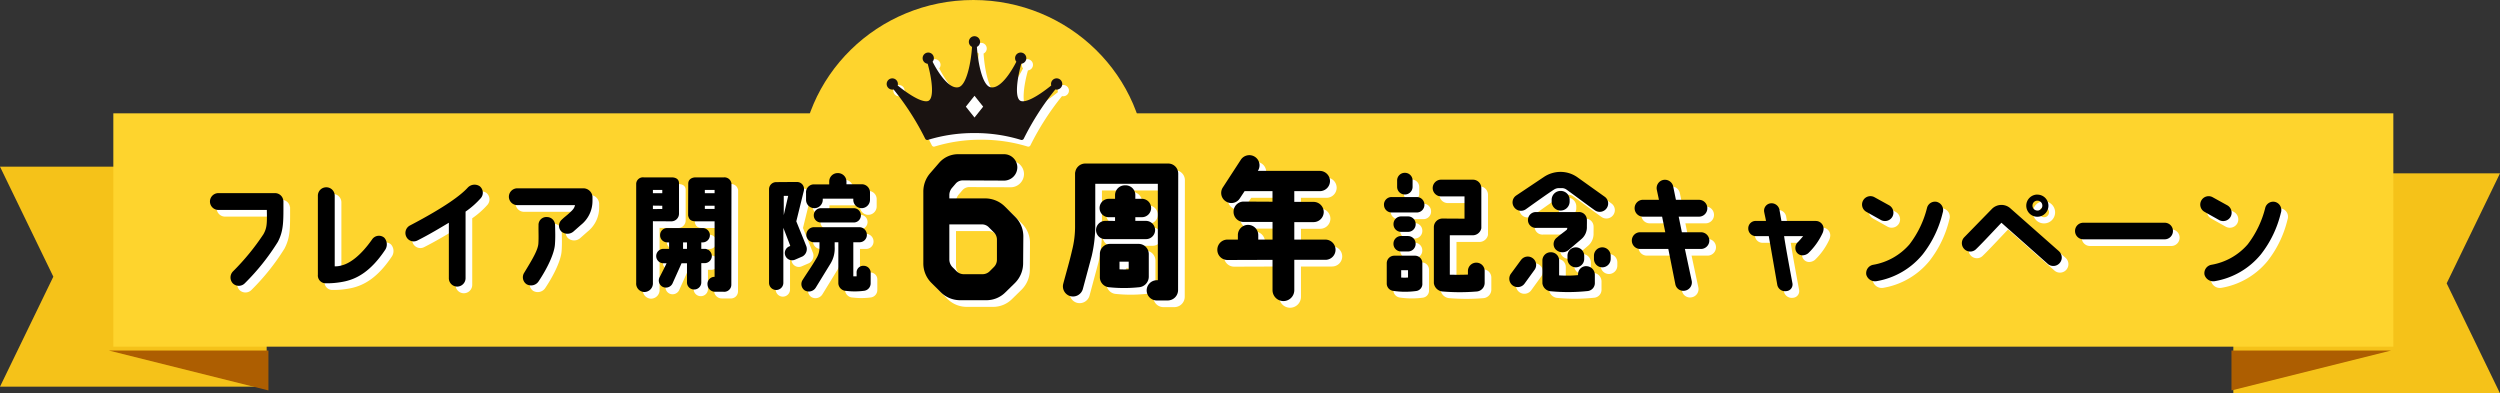 <svg xmlns="http://www.w3.org/2000/svg" width="375" height="59" viewBox="0 0 375 59"><rect x="0" y="0" width="375" height="59" fill="#333333" stroke="none"/><g transform="translate(-408 -224)"><path d="M40,0H0L8,16.5,0,33l40,0V0Z" transform="translate(783 283) rotate(180)" fill="#f5c219"/><path d="M23.956,0H0V5.989Z" transform="translate(742.722 276.577)" fill="#ad5e01"/><path d="M40,33H0L8,16.5,0,0,40,0V33Z" transform="translate(408 249)" fill="#f5c219"/><path d="M0,0H23.956V5.989Z" transform="translate(424.309 276.577)" fill="#ad5e01"/><rect width="342" height="35" transform="translate(425 241)" fill="#fed42d"/><ellipse cx="26" cy="25.5" rx="26" ry="25.5" transform="translate(528 224)" fill="#fed42d"/><g transform="translate(1 1)"><path d="M-122.3-1.349A1.241,1.241,0,0,0-123.557-2.6a1.253,1.253,0,0,0-1.254,1.254v.532c-.722.038-1.957.038-2.717.019V-6.707h3.439A1.316,1.316,0,0,0-122.8-7.771v-6.023a1.265,1.265,0,0,0-1.254-1.254h-4.769a1.257,1.257,0,0,0-1.273,1.254,1.269,1.269,0,0,0,1.273,1.254h3.5V-9.2l-3.287-.019a1.3,1.3,0,0,0-1.311,1.254V.475a1.449,1.449,0,0,0,1.387,1.254,30.932,30.932,0,0,0,4.978,0A1.3,1.3,0,0,0-122.3.4Zm-15.1-9.956v.038a1.143,1.143,0,0,0,1.14,1.14h3.781a1.143,1.143,0,0,0,1.14-1.14v-.038a1.143,1.143,0,0,0-1.14-1.14h-3.781A1.143,1.143,0,0,0-137.408-11.305Zm4.75,2.907a1.143,1.143,0,0,0-1.14-1.14h-1.045a1.143,1.143,0,0,0-1.14,1.14v.038a1.143,1.143,0,0,0,1.14,1.14h1.045a1.143,1.143,0,0,0,1.14-1.14ZM-136,1.634a12.146,12.146,0,0,0,3.42.019,1.064,1.064,0,0,0,.931-1.159v-3a1.1,1.1,0,0,0-1.083-1.14h-3.116a1.131,1.131,0,0,0-1.14,1.14v3A1.113,1.113,0,0,0-136,1.634Zm1.178-3.1h1.026v1.1a9.234,9.234,0,0,1-1.026,0Zm.532-14.611a1.143,1.143,0,0,0-1.14,1.14v.969a1.143,1.143,0,0,0,1.14,1.14h.038a1.143,1.143,0,0,0,1.14-1.14v-.969a1.143,1.143,0,0,0-1.14-1.14Zm.494,9.481h-1.045a1.143,1.143,0,0,0-1.14,1.14v.038a1.143,1.143,0,0,0,1.14,1.14h1.045a1.143,1.143,0,0,0,1.14-1.14v-.038A1.143,1.143,0,0,0-133.8-6.593Zm20.292-8.8-4.085,2.736a1.233,1.233,0,0,0-.285,1.748,1.251,1.251,0,0,0,1.748.3c1.2-.855,3.211-2.3,4.275-2.983a1.41,1.41,0,0,1,.665-.19h.456a1.212,1.212,0,0,1,.684.209c.836.589,3.078,2.28,4.294,3.135a1.266,1.266,0,0,0,1.748-.323,1.236,1.236,0,0,0-.323-1.748l-4.1-2.926a4.4,4.4,0,0,0-2.508-.779A4.471,4.471,0,0,0-113.506-15.39Zm-2.3,6.346a1.172,1.172,0,0,0,1.254,1.235h4.655c-.057.247-.076.285-.171.342-.342.285-.969.722-1.368,1.083a1.211,1.211,0,0,0-.266,1.748,1.418,1.418,0,0,0,1.976.152l1.919-1.634a2.332,2.332,0,0,0,.836-1.919s.019-.95,0-1.064a1.177,1.177,0,0,0-1.292-1.083h-6.289A1.172,1.172,0,0,0-115.8-9.044Zm4.9-1.368a1.354,1.354,0,0,0,1.349-1.349v-.266a1.338,1.338,0,0,0-1.349-1.33,1.338,1.338,0,0,0-1.349,1.33v.266A1.354,1.354,0,0,0-110.9-10.412Zm-5.928,7.391-1.52,2.071A1.268,1.268,0,0,0-118.1.817,1.271,1.271,0,0,0-116.337.57l1.5-2.071a1.242,1.242,0,0,0-.228-1.748A1.248,1.248,0,0,0-116.831-3.021Zm13.433-.627A1.265,1.265,0,0,0-104.652-4.9a1.253,1.253,0,0,0-1.254,1.254v.494A1.253,1.253,0,0,0-104.652-1.9,1.265,1.265,0,0,0-103.4-3.154Zm-3.971.494v-.494A1.265,1.265,0,0,0-108.623-4.9a1.253,1.253,0,0,0-1.254,1.254v.494A1.253,1.253,0,0,0-108.623-1.9,1.265,1.265,0,0,0-107.369-3.154Zm.323,1.083a1.217,1.217,0,0,0-1.235,1.045c0,.057-.019.247-.019.3a17.771,17.771,0,0,1-2.831.038V-2.945a1.221,1.221,0,0,0-1.254-1.216,1.233,1.233,0,0,0-1.254,1.216V.494a1.369,1.369,0,0,0,1.311,1.2,27.939,27.939,0,0,0,5.491-.038A1.207,1.207,0,0,0-105.773.38V-.779A1.289,1.289,0,0,0-107.046-2.071Zm13.034-11.913a1.269,1.269,0,0,0-1.463-1.026,1.252,1.252,0,0,0-1.007,1.463l.323,1.52h-2.394a1.265,1.265,0,0,0-1.254,1.254A1.269,1.269,0,0,0-98.553-9.5h2.869l.475,2.337h-3.762a1.241,1.241,0,0,0-1.254,1.254,1.253,1.253,0,0,0,1.254,1.254h4.218L-93.708.589A1.224,1.224,0,0,0-92.264,1.6,1.25,1.25,0,0,0-91.238.152l-1.026-4.807h2.413A1.265,1.265,0,0,0-88.6-5.909a1.253,1.253,0,0,0-1.254-1.254H-92.72L-93.195-9.5h3.04A1.257,1.257,0,0,0-88.9-10.773a1.253,1.253,0,0,0-1.254-1.254h-3.458Zm21.394,5.13h-5.168c-.038-.19-.3-1.71-.3-1.71a1.217,1.217,0,0,0-1.33-.931,1.111,1.111,0,0,0-.969,1.216c.076.456.228,1.045.285,1.425h-1.52a1.108,1.108,0,0,0-1.14,1.14,1.143,1.143,0,0,0,1.14,1.14h1.938c.038.209,1.273,7.3,1.273,7.3a1.186,1.186,0,0,0,1.33.95,1,1,0,0,0,.95-1.159c-.437-2.356-1.083-5.833-1.254-7.087h2.85c-.209.266-.456.551-.76.874a1.146,1.146,0,0,0-.4.874A1.072,1.072,0,0,0-74.651-3.7a1.422,1.422,0,0,0,.893-.323,10.044,10.044,0,0,0,2.166-3.059,1.768,1.768,0,0,0,.133-.627A1.168,1.168,0,0,0-72.618-8.854Zm9.766-.133a1.277,1.277,0,0,0,1.71-.494,1.271,1.271,0,0,0-.475-1.71l-2.2-1.216a1.249,1.249,0,0,0-1.71.475,1.249,1.249,0,0,0,.475,1.71Zm8.474-2.7a1.234,1.234,0,0,0-1.558.836,14.888,14.888,0,0,1-2.641,5.51A9.257,9.257,0,0,1-64.03-2.28,1.282,1.282,0,0,0-65.056-.8a1.365,1.365,0,0,0,1.577.969A11.419,11.419,0,0,0-56.6-3.838a16.158,16.158,0,0,0,3-6.232A1.264,1.264,0,0,0-54.378-11.685Zm18.221,7.372-7.277-6.422a2.009,2.009,0,0,0-2.774.076L-50.35-6.422a1.261,1.261,0,0,0,0,1.786,1.239,1.239,0,0,0,1.767,0c1.026-.988,3.04-3.173,3.8-3.952,1.083.969,5.111,4.541,6.954,6.175a1.259,1.259,0,0,0,1.767-.114A1.263,1.263,0,0,0-36.157-4.313Zm-3.23-8.493a1.662,1.662,0,0,0-1.672,1.672,1.658,1.658,0,0,0,1.672,1.653,1.654,1.654,0,0,0,1.653-1.653A1.658,1.658,0,0,0-39.387-12.806Zm0,2.394a.73.73,0,0,1-.741-.741.73.73,0,0,1,.741-.741.742.742,0,0,1,.741.741A.742.742,0,0,1-39.387-10.412ZM-32.509-6.1h12.217a1.249,1.249,0,0,0,1.235-1.254,1.233,1.233,0,0,0-1.235-1.235H-32.509a1.233,1.233,0,0,0-1.235,1.235A1.249,1.249,0,0,0-32.509-6.1Zm20.387-2.888a1.277,1.277,0,0,0,1.71-.494,1.271,1.271,0,0,0-.475-1.71l-2.2-1.216a1.249,1.249,0,0,0-1.71.475,1.249,1.249,0,0,0,.475,1.71Zm8.474-2.7a1.234,1.234,0,0,0-1.558.836,14.888,14.888,0,0,1-2.641,5.51A9.257,9.257,0,0,1-13.3-2.28,1.282,1.282,0,0,0-14.326-.8a1.365,1.365,0,0,0,1.577.969A11.419,11.419,0,0,0-5.871-3.838a16.158,16.158,0,0,0,3-6.232A1.264,1.264,0,0,0-3.648-11.685Z" transform="translate(753 266)" fill="#fff"/><path d="M-47.234-10.507h7.258c.038,1.995.038,2.679-.513,3.648a35.42,35.42,0,0,1-4.579,5.586,1.3,1.3,0,0,0,0,1.786A1.268,1.268,0,0,0-43.263.475a33.86,33.86,0,0,0,4.94-6.194c.912-1.748.836-3.192.836-6.213h-.019a1.251,1.251,0,0,0-1.235-1.1h-8.493a1.269,1.269,0,0,0-1.273,1.254A1.273,1.273,0,0,0-47.234-10.507Zm24.871,4.161a1.236,1.236,0,0,0-1.786.209c-1.71,2.451-3.344,3.648-4.617,3.952a3.2,3.2,0,0,1-1.026.133v-10.6a1.257,1.257,0,0,0-1.273-1.254,1.253,1.253,0,0,0-1.254,1.254V-.8A1.175,1.175,0,0,0-31.141.494a12.816,12.816,0,0,0,2.926-.3c1.824-.418,3.838-1.52,5.947-4.655A1.485,1.485,0,0,0-22.363-6.346Zm4.978.418c1.919-.969,3.458-1.919,4.712-2.66V-.266A1.253,1.253,0,0,0-11.419.988,1.265,1.265,0,0,0-10.165-.266V-10.26a12.728,12.728,0,0,0,2.28-2.014,1.248,1.248,0,0,0-.152-1.786,1.4,1.4,0,0,0-1.824.228c-.988,1.083-3.325,2.869-8.626,5.643a1.267,1.267,0,0,0-.57,1.691A1.225,1.225,0,0,0-17.385-5.928Zm14.991-5.3H6.251c-.1.4-.19.608-.969,1.292-.418.38-.551.437-1.026.893A1.218,1.218,0,0,0,4.18-7.3a1.385,1.385,0,0,0,1.805.057L7.144-8.265a4.582,4.582,0,0,0,1.729-3.591V-12.5a1.385,1.385,0,0,0-1.368-1.254h-9.9A1.269,1.269,0,0,0-3.667-12.5,1.273,1.273,0,0,0-2.394-11.229ZM-1.349-1.121A1.262,1.262,0,0,0-1.026.627a1.353,1.353,0,0,0,1.8-.4c1.349-2.014,2.394-4.237,2.47-5.6.076-1.045.038-1.881.019-2.831A1.221,1.221,0,0,0,2.033-9.443,1.171,1.171,0,0,0,.779-8.208C.76-7.2.817-6.5.76-5.529.722-4.541-.114-3.154-1.349-1.121ZM19.494-4.674A1.091,1.091,0,0,0,18.43-3.591a1.087,1.087,0,0,0,1.1,1.083h.456c-.266.57-.722,1.463-1.045,2.09A1.066,1.066,0,0,0,19.4,1.026,1.1,1.1,0,0,0,20.862.551s1.311-2.907,1.368-3.059h.817V.361a1.062,1.062,0,0,0,1.064,1.064A1.067,1.067,0,0,0,25.194.361V-2.527h.494a1.079,1.079,0,0,0,1.083-1.064,1.082,1.082,0,0,0-1.083-1.083h-.494v-.969H25.4a1.079,1.079,0,0,0,1.083-1.064A1.082,1.082,0,0,0,25.4-7.79h-5.32a1.05,1.05,0,0,0-1.064,1.064,1.066,1.066,0,0,0,1.064,1.083h.285v.969Zm2.964-.969h.589v.969h-.589ZM16.625,1.8A1.292,1.292,0,0,0,17.936.437V-8.816L20.71-8.8a1.143,1.143,0,0,0,1.14-1.14v-4.6c-.019-.627-.532-.855-1.121-.855H16.568a1.016,1.016,0,0,0-1.14.931V.437A1.262,1.262,0,0,0,16.625,1.8Zm1.311-15.314h1.406v.494H17.936Zm0,2.356,1.406.019v.494H17.936ZM24.3-8.8h2.888V-.475A1.051,1.051,0,0,0,26.125.665a1.136,1.136,0,0,0,1.14,1.1h1.273A1.063,1.063,0,0,0,29.7.7s.019-15.124.019-15.162a1.054,1.054,0,0,0-1.14-.931H24.358c-.665,0-1.121.361-1.121.931,0,0-.019,2.508-.019,4.769C23.351-9.006,23.693-8.835,24.3-8.8Zm1.425-4.712h1.463v.494H25.726Zm0,2.375h1.463v.475H25.726ZM48.051-8.626A1.067,1.067,0,0,0,49.134-9.69a1.071,1.071,0,0,0-1.083-1.083h-4.9A1.071,1.071,0,0,0,42.066-9.69a1.067,1.067,0,0,0,1.083,1.064Zm1.254-5.738H46.968V-14.8a1.274,1.274,0,0,0-1.311-1.235A1.253,1.253,0,0,0,44.384-14.8v.456H42.047a1.185,1.185,0,0,0-1.14,1.292v1.026a1.253,1.253,0,0,0,1.254,1.254,1.265,1.265,0,0,0,1.254-1.254V-12.2h4.579v.171a1.253,1.253,0,0,0,1.254,1.254A1.265,1.265,0,0,0,50.5-12.027v-1.026A1.242,1.242,0,0,0,49.305-14.364ZM50.6-1.045a1.044,1.044,0,0,0-1.064-1.083.991.991,0,0,0-1.045,1.064v.513h-.494V-5.662h.95a1.1,1.1,0,0,0,1.083-1.1,1.137,1.137,0,0,0-1.083-1.159h-6.9a1.162,1.162,0,0,0-1.1,1.14,1.145,1.145,0,0,0,1.1,1.121h.874v.8a3.029,3.029,0,0,1-.456,1.6c-.76,1.311-1.216,1.9-2.071,3.249a1.147,1.147,0,0,0,.323,1.577,1.222,1.222,0,0,0,1.634-.4l2.261-3.686A4.35,4.35,0,0,0,45.2-4.978v-.684h.551V.513A1.2,1.2,0,0,0,46.93,1.634a10.83,10.83,0,0,0,2.717-.019,1.123,1.123,0,0,0,.95-1.1ZM40.888-5.206c0-.038-1.444-3.591-1.444-3.591l1.1-4.465A.994.994,0,0,0,40.6-13.6a1.041,1.041,0,0,0-1.083-1.1s-1.444,0-3.078.019a1.067,1.067,0,0,0-1.083,1.064V.456a1.074,1.074,0,0,0,2.147,0V-7.828l1.045,2.717-.171.076a1.074,1.074,0,0,0-.57,1.406,1.1,1.1,0,0,0,1.425.589l1.14-.494A1.267,1.267,0,0,0,40.888-5.206ZM37.563-9.728v-2.888h.665Z" transform="translate(488 266)" fill="#fff"/><path d="M-10.32-14.07a4.211,4.211,0,0,0-2.91-1.17H-18.6v-.51a1.68,1.68,0,0,1,.39-1.05l.54-.63a1.38,1.38,0,0,1,1.08-.51l6.24.03A2,2,0,0,0-8.4-19.92a1.991,1.991,0,0,0-1.98-1.95h-6.9a3.754,3.754,0,0,0-2.82,1.26l-1.35,1.56a4.193,4.193,0,0,0-1.05,2.79V-5.49a4.11,4.11,0,0,0,1.2,2.91l1.41,1.41A4.11,4.11,0,0,0-16.98.03h3.9a4.008,4.008,0,0,0,2.91-1.2l1.44-1.41a4.185,4.185,0,0,0,1.2-2.91l.03-4.02a4.081,4.081,0,0,0-1.17-2.91Zm-2.22,9.75a1.523,1.523,0,0,1-1.08.45h-2.79a1.541,1.541,0,0,1-1.11-.45l-.63-.63a1.661,1.661,0,0,1-.45-1.08v-5.31h4.86a1.426,1.426,0,0,1,1.08.45l.75.75a1.541,1.541,0,0,1,.45,1.11v3a1.523,1.523,0,0,1-.45,1.08Z" transform="translate(569 269)" fill="#fff"/><path d="M-33.695-2.6c-.391.023-.943.023-1.38,0v-1.15h1.38Zm-3.519-7.268a1.384,1.384,0,0,0-1.38,1.38,1.365,1.365,0,0,0,1.38,1.357h6.1a1.365,1.365,0,0,0,1.38-1.357,1.384,1.384,0,0,0-1.38-1.38h-1.587v-.552h.989a1.384,1.384,0,0,0,1.38-1.38,1.384,1.384,0,0,0-1.38-1.38h-.989v-.575A1.459,1.459,0,0,0-34.224-15.2a1.473,1.473,0,0,0-1.518,1.449v.575h-.943a1.384,1.384,0,0,0-1.38,1.38,1.384,1.384,0,0,0,1.38,1.38h.943v.552Zm.621,9.959a21.569,21.569,0,0,0,4.393,0,1.6,1.6,0,0,0,1.518-1.564V-4.9A1.531,1.531,0,0,0-32.2-6.417h-4.3A1.517,1.517,0,0,0-38.019-4.9v3.427A1.509,1.509,0,0,0-36.593.092Zm7.13,1.978h1.61A1.561,1.561,0,0,0-26.289.46s.023-15.548.023-17.411a1.5,1.5,0,0,0-1.5-1.518H-40.2a1.52,1.52,0,0,0-1.518,1.334h-.023v7.843a14.524,14.524,0,0,1-.46,3.887c-.3,1.357-.805,3.082-1.311,4.968a1.525,1.525,0,0,0,1.081,1.863A1.536,1.536,0,0,0-40.572.345l1.334-4.968a20.4,20.4,0,0,0,.529-4.83v-5.98h9.384V-.966h-.138A1.536,1.536,0,0,0-31,.552,1.522,1.522,0,0,0-29.463,2.07ZM-15.8-9.269a1.531,1.531,0,0,0-1.518,1.518v.69h-1.564A1.517,1.517,0,0,0-20.4-5.543,1.522,1.522,0,0,0-18.883-4l6.762-.023V.529a1.639,1.639,0,0,0,1.633,1.633A1.639,1.639,0,0,0-8.855.529V-4.025h4.669A1.517,1.517,0,0,0-2.668-5.543,1.531,1.531,0,0,0-4.186-7.061H-8.855V-9.683H-5.98a1.532,1.532,0,0,0,1.541-1.495,1.536,1.536,0,0,0-1.518-1.541h-2.9v-1.61h3.818A1.522,1.522,0,0,0-3.5-15.847a1.536,1.536,0,0,0-1.541-1.518h-9.292l.023-.023a1.516,1.516,0,0,0-.46-2.093,1.528,1.528,0,0,0-2.116.46l-2.691,4.14a1.5,1.5,0,0,0,.46,2.093,1.5,1.5,0,0,0,2.093-.46l.713-1.081h4.186v1.587l-4.324-.023a1.517,1.517,0,0,0-1.518,1.518,1.517,1.517,0,0,0,1.5,1.541h4.347v2.645H-14.26v-.69A1.536,1.536,0,0,0-15.8-9.269Z" transform="translate(611 267)" fill="#fff"/></g><path d="M-122.3-1.349A1.241,1.241,0,0,0-123.557-2.6a1.253,1.253,0,0,0-1.254,1.254v.532c-.722.038-1.957.038-2.717.019V-6.707h3.439A1.316,1.316,0,0,0-122.8-7.771v-6.023a1.265,1.265,0,0,0-1.254-1.254h-4.769a1.257,1.257,0,0,0-1.273,1.254,1.269,1.269,0,0,0,1.273,1.254h3.5V-9.2l-3.287-.019a1.3,1.3,0,0,0-1.311,1.254V.475a1.449,1.449,0,0,0,1.387,1.254,30.932,30.932,0,0,0,4.978,0A1.3,1.3,0,0,0-122.3.4Zm-15.1-9.956v.038a1.143,1.143,0,0,0,1.14,1.14h3.781a1.143,1.143,0,0,0,1.14-1.14v-.038a1.143,1.143,0,0,0-1.14-1.14h-3.781A1.143,1.143,0,0,0-137.408-11.305Zm4.75,2.907a1.143,1.143,0,0,0-1.14-1.14h-1.045a1.143,1.143,0,0,0-1.14,1.14v.038a1.143,1.143,0,0,0,1.14,1.14h1.045a1.143,1.143,0,0,0,1.14-1.14ZM-136,1.634a12.146,12.146,0,0,0,3.42.019,1.064,1.064,0,0,0,.931-1.159v-3a1.1,1.1,0,0,0-1.083-1.14h-3.116a1.131,1.131,0,0,0-1.14,1.14v3A1.113,1.113,0,0,0-136,1.634Zm1.178-3.1h1.026v1.1a9.234,9.234,0,0,1-1.026,0Zm.532-14.611a1.143,1.143,0,0,0-1.14,1.14v.969a1.143,1.143,0,0,0,1.14,1.14h.038a1.143,1.143,0,0,0,1.14-1.14v-.969a1.143,1.143,0,0,0-1.14-1.14Zm.494,9.481h-1.045a1.143,1.143,0,0,0-1.14,1.14v.038a1.143,1.143,0,0,0,1.14,1.14h1.045a1.143,1.143,0,0,0,1.14-1.14v-.038A1.143,1.143,0,0,0-133.8-6.593Zm20.292-8.8-4.085,2.736a1.233,1.233,0,0,0-.285,1.748,1.251,1.251,0,0,0,1.748.3c1.2-.855,3.211-2.3,4.275-2.983a1.41,1.41,0,0,1,.665-.19h.456a1.212,1.212,0,0,1,.684.209c.836.589,3.078,2.28,4.294,3.135a1.266,1.266,0,0,0,1.748-.323,1.236,1.236,0,0,0-.323-1.748l-4.1-2.926a4.4,4.4,0,0,0-2.508-.779A4.471,4.471,0,0,0-113.506-15.39Zm-2.3,6.346a1.172,1.172,0,0,0,1.254,1.235h4.655c-.057.247-.076.285-.171.342-.342.285-.969.722-1.368,1.083a1.211,1.211,0,0,0-.266,1.748,1.418,1.418,0,0,0,1.976.152l1.919-1.634a2.332,2.332,0,0,0,.836-1.919s.019-.95,0-1.064a1.177,1.177,0,0,0-1.292-1.083h-6.289A1.172,1.172,0,0,0-115.8-9.044Zm4.9-1.368a1.354,1.354,0,0,0,1.349-1.349v-.266a1.338,1.338,0,0,0-1.349-1.33,1.338,1.338,0,0,0-1.349,1.33v.266A1.354,1.354,0,0,0-110.9-10.412Zm-5.928,7.391-1.52,2.071A1.268,1.268,0,0,0-118.1.817,1.271,1.271,0,0,0-116.337.57l1.5-2.071a1.242,1.242,0,0,0-.228-1.748A1.248,1.248,0,0,0-116.831-3.021Zm13.433-.627A1.265,1.265,0,0,0-104.652-4.9a1.253,1.253,0,0,0-1.254,1.254v.494A1.253,1.253,0,0,0-104.652-1.9,1.265,1.265,0,0,0-103.4-3.154Zm-3.971.494v-.494A1.265,1.265,0,0,0-108.623-4.9a1.253,1.253,0,0,0-1.254,1.254v.494A1.253,1.253,0,0,0-108.623-1.9,1.265,1.265,0,0,0-107.369-3.154Zm.323,1.083a1.217,1.217,0,0,0-1.235,1.045c0,.057-.019.247-.019.3a17.771,17.771,0,0,1-2.831.038V-2.945a1.221,1.221,0,0,0-1.254-1.216,1.233,1.233,0,0,0-1.254,1.216V.494a1.369,1.369,0,0,0,1.311,1.2,27.939,27.939,0,0,0,5.491-.038A1.207,1.207,0,0,0-105.773.38V-.779A1.289,1.289,0,0,0-107.046-2.071Zm13.034-11.913a1.269,1.269,0,0,0-1.463-1.026,1.252,1.252,0,0,0-1.007,1.463l.323,1.52h-2.394a1.265,1.265,0,0,0-1.254,1.254A1.269,1.269,0,0,0-98.553-9.5h2.869l.475,2.337h-3.762a1.241,1.241,0,0,0-1.254,1.254,1.253,1.253,0,0,0,1.254,1.254h4.218L-93.708.589A1.224,1.224,0,0,0-92.264,1.6,1.25,1.25,0,0,0-91.238.152l-1.026-4.807h2.413A1.265,1.265,0,0,0-88.6-5.909a1.253,1.253,0,0,0-1.254-1.254H-92.72L-93.195-9.5h3.04A1.257,1.257,0,0,0-88.9-10.773a1.253,1.253,0,0,0-1.254-1.254h-3.458Zm21.394,5.13h-5.168c-.038-.19-.3-1.71-.3-1.71a1.217,1.217,0,0,0-1.33-.931,1.111,1.111,0,0,0-.969,1.216c.076.456.228,1.045.285,1.425h-1.52a1.108,1.108,0,0,0-1.14,1.14,1.143,1.143,0,0,0,1.14,1.14h1.938c.038.209,1.273,7.3,1.273,7.3a1.186,1.186,0,0,0,1.33.95,1,1,0,0,0,.95-1.159c-.437-2.356-1.083-5.833-1.254-7.087h2.85c-.209.266-.456.551-.76.874a1.146,1.146,0,0,0-.4.874A1.072,1.072,0,0,0-74.651-3.7a1.422,1.422,0,0,0,.893-.323,10.044,10.044,0,0,0,2.166-3.059,1.768,1.768,0,0,0,.133-.627A1.168,1.168,0,0,0-72.618-8.854Zm9.766-.133a1.277,1.277,0,0,0,1.71-.494,1.271,1.271,0,0,0-.475-1.71l-2.2-1.216a1.249,1.249,0,0,0-1.71.475,1.249,1.249,0,0,0,.475,1.71Zm8.474-2.7a1.234,1.234,0,0,0-1.558.836,14.888,14.888,0,0,1-2.641,5.51A9.257,9.257,0,0,1-64.03-2.28,1.282,1.282,0,0,0-65.056-.8a1.365,1.365,0,0,0,1.577.969A11.419,11.419,0,0,0-56.6-3.838a16.158,16.158,0,0,0,3-6.232A1.264,1.264,0,0,0-54.378-11.685Zm18.221,7.372-7.277-6.422a2.009,2.009,0,0,0-2.774.076L-50.35-6.422a1.261,1.261,0,0,0,0,1.786,1.239,1.239,0,0,0,1.767,0c1.026-.988,3.04-3.173,3.8-3.952,1.083.969,5.111,4.541,6.954,6.175a1.259,1.259,0,0,0,1.767-.114A1.263,1.263,0,0,0-36.157-4.313Zm-3.23-8.493a1.662,1.662,0,0,0-1.672,1.672,1.658,1.658,0,0,0,1.672,1.653,1.654,1.654,0,0,0,1.653-1.653A1.658,1.658,0,0,0-39.387-12.806Zm0,2.394a.73.73,0,0,1-.741-.741.73.73,0,0,1,.741-.741.742.742,0,0,1,.741.741A.742.742,0,0,1-39.387-10.412ZM-32.509-6.1h12.217a1.249,1.249,0,0,0,1.235-1.254,1.233,1.233,0,0,0-1.235-1.235H-32.509a1.233,1.233,0,0,0-1.235,1.235A1.249,1.249,0,0,0-32.509-6.1Zm20.387-2.888a1.277,1.277,0,0,0,1.71-.494,1.271,1.271,0,0,0-.475-1.71l-2.2-1.216a1.249,1.249,0,0,0-1.71.475,1.249,1.249,0,0,0,.475,1.71Zm8.474-2.7a1.234,1.234,0,0,0-1.558.836,14.888,14.888,0,0,1-2.641,5.51A9.257,9.257,0,0,1-13.3-2.28,1.282,1.282,0,0,0-14.326-.8a1.365,1.365,0,0,0,1.577.969A11.419,11.419,0,0,0-5.871-3.838a16.158,16.158,0,0,0,3-6.232A1.264,1.264,0,0,0-3.648-11.685Z" transform="translate(753 266)"/><path d="M-47.234-10.507h7.258c.038,1.995.038,2.679-.513,3.648a35.42,35.42,0,0,1-4.579,5.586,1.3,1.3,0,0,0,0,1.786A1.268,1.268,0,0,0-43.263.475a33.86,33.86,0,0,0,4.94-6.194c.912-1.748.836-3.192.836-6.213h-.019a1.251,1.251,0,0,0-1.235-1.1h-8.493a1.269,1.269,0,0,0-1.273,1.254A1.273,1.273,0,0,0-47.234-10.507Zm24.871,4.161a1.236,1.236,0,0,0-1.786.209c-1.71,2.451-3.344,3.648-4.617,3.952a3.2,3.2,0,0,1-1.026.133v-10.6a1.257,1.257,0,0,0-1.273-1.254,1.253,1.253,0,0,0-1.254,1.254V-.8A1.175,1.175,0,0,0-31.141.494a12.816,12.816,0,0,0,2.926-.3c1.824-.418,3.838-1.52,5.947-4.655A1.485,1.485,0,0,0-22.363-6.346Zm4.978.418c1.919-.969,3.458-1.919,4.712-2.66V-.266A1.253,1.253,0,0,0-11.419.988,1.265,1.265,0,0,0-10.165-.266V-10.26a12.728,12.728,0,0,0,2.28-2.014,1.248,1.248,0,0,0-.152-1.786,1.4,1.4,0,0,0-1.824.228c-.988,1.083-3.325,2.869-8.626,5.643a1.267,1.267,0,0,0-.57,1.691A1.225,1.225,0,0,0-17.385-5.928Zm14.991-5.3H6.251c-.1.4-.19.608-.969,1.292-.418.38-.551.437-1.026.893A1.218,1.218,0,0,0,4.18-7.3a1.385,1.385,0,0,0,1.805.057L7.144-8.265a4.582,4.582,0,0,0,1.729-3.591V-12.5a1.385,1.385,0,0,0-1.368-1.254h-9.9A1.269,1.269,0,0,0-3.667-12.5,1.273,1.273,0,0,0-2.394-11.229ZM-1.349-1.121A1.262,1.262,0,0,0-1.026.627a1.353,1.353,0,0,0,1.8-.4c1.349-2.014,2.394-4.237,2.47-5.6.076-1.045.038-1.881.019-2.831A1.221,1.221,0,0,0,2.033-9.443,1.171,1.171,0,0,0,.779-8.208C.76-7.2.817-6.5.76-5.529.722-4.541-.114-3.154-1.349-1.121ZM19.494-4.674A1.091,1.091,0,0,0,18.43-3.591a1.087,1.087,0,0,0,1.1,1.083h.456c-.266.57-.722,1.463-1.045,2.09A1.066,1.066,0,0,0,19.4,1.026,1.1,1.1,0,0,0,20.862.551s1.311-2.907,1.368-3.059h.817V.361a1.062,1.062,0,0,0,1.064,1.064A1.067,1.067,0,0,0,25.194.361V-2.527h.494a1.079,1.079,0,0,0,1.083-1.064,1.082,1.082,0,0,0-1.083-1.083h-.494v-.969H25.4a1.079,1.079,0,0,0,1.083-1.064A1.082,1.082,0,0,0,25.4-7.79h-5.32a1.05,1.05,0,0,0-1.064,1.064,1.066,1.066,0,0,0,1.064,1.083h.285v.969Zm2.964-.969h.589v.969h-.589ZM16.625,1.8A1.292,1.292,0,0,0,17.936.437V-8.816L20.71-8.8a1.143,1.143,0,0,0,1.14-1.14v-4.6c-.019-.627-.532-.855-1.121-.855H16.568a1.016,1.016,0,0,0-1.14.931V.437A1.262,1.262,0,0,0,16.625,1.8Zm1.311-15.314h1.406v.494H17.936Zm0,2.356,1.406.019v.494H17.936ZM24.3-8.8h2.888V-.475A1.051,1.051,0,0,0,26.125.665a1.136,1.136,0,0,0,1.14,1.1h1.273A1.063,1.063,0,0,0,29.7.7s.019-15.124.019-15.162a1.054,1.054,0,0,0-1.14-.931H24.358c-.665,0-1.121.361-1.121.931,0,0-.019,2.508-.019,4.769C23.351-9.006,23.693-8.835,24.3-8.8Zm1.425-4.712h1.463v.494H25.726Zm0,2.375h1.463v.475H25.726ZM48.051-8.626A1.067,1.067,0,0,0,49.134-9.69a1.071,1.071,0,0,0-1.083-1.083h-4.9A1.071,1.071,0,0,0,42.066-9.69a1.067,1.067,0,0,0,1.083,1.064Zm1.254-5.738H46.968V-14.8a1.274,1.274,0,0,0-1.311-1.235A1.253,1.253,0,0,0,44.384-14.8v.456H42.047a1.185,1.185,0,0,0-1.14,1.292v1.026a1.253,1.253,0,0,0,1.254,1.254,1.265,1.265,0,0,0,1.254-1.254V-12.2h4.579v.171a1.253,1.253,0,0,0,1.254,1.254A1.265,1.265,0,0,0,50.5-12.027v-1.026A1.242,1.242,0,0,0,49.305-14.364ZM50.6-1.045a1.044,1.044,0,0,0-1.064-1.083.991.991,0,0,0-1.045,1.064v.513h-.494V-5.662h.95a1.1,1.1,0,0,0,1.083-1.1,1.137,1.137,0,0,0-1.083-1.159h-6.9a1.162,1.162,0,0,0-1.1,1.14,1.145,1.145,0,0,0,1.1,1.121h.874v.8a3.029,3.029,0,0,1-.456,1.6c-.76,1.311-1.216,1.9-2.071,3.249a1.147,1.147,0,0,0,.323,1.577,1.222,1.222,0,0,0,1.634-.4l2.261-3.686A4.35,4.35,0,0,0,45.2-4.978v-.684h.551V.513A1.2,1.2,0,0,0,46.93,1.634a10.83,10.83,0,0,0,2.717-.019,1.123,1.123,0,0,0,.95-1.1ZM40.888-5.206c0-.038-1.444-3.591-1.444-3.591l1.1-4.465A.994.994,0,0,0,40.6-13.6a1.041,1.041,0,0,0-1.083-1.1s-1.444,0-3.078.019a1.067,1.067,0,0,0-1.083,1.064V.456a1.074,1.074,0,0,0,2.147,0V-7.828l1.045,2.717-.171.076a1.074,1.074,0,0,0-.57,1.406,1.1,1.1,0,0,0,1.425.589l1.14-.494A1.267,1.267,0,0,0,40.888-5.206ZM37.563-9.728v-2.888h.665Z" transform="translate(488 266)"/><path d="M-10.32-14.07a4.211,4.211,0,0,0-2.91-1.17H-18.6v-.51a1.68,1.68,0,0,1,.39-1.05l.54-.63a1.38,1.38,0,0,1,1.08-.51l6.24.03A2,2,0,0,0-8.4-19.92a1.991,1.991,0,0,0-1.98-1.95h-6.9a3.754,3.754,0,0,0-2.82,1.26l-1.35,1.56a4.193,4.193,0,0,0-1.05,2.79V-5.49a4.11,4.11,0,0,0,1.2,2.91l1.41,1.41A4.11,4.11,0,0,0-16.98.03h3.9a4.008,4.008,0,0,0,2.91-1.2l1.44-1.41a4.185,4.185,0,0,0,1.2-2.91l.03-4.02a4.081,4.081,0,0,0-1.17-2.91Zm-2.22,9.75a1.523,1.523,0,0,1-1.08.45h-2.79a1.541,1.541,0,0,1-1.11-.45l-.63-.63a1.661,1.661,0,0,1-.45-1.08v-5.31h4.86a1.426,1.426,0,0,1,1.08.45l.75.75a1.541,1.541,0,0,1,.45,1.11v3a1.523,1.523,0,0,1-.45,1.08Z" transform="translate(569 269)"/><path d="M-33.695-2.6c-.391.023-.943.023-1.38,0v-1.15h1.38Zm-3.519-7.268a1.384,1.384,0,0,0-1.38,1.38,1.365,1.365,0,0,0,1.38,1.357h6.1a1.365,1.365,0,0,0,1.38-1.357,1.384,1.384,0,0,0-1.38-1.38h-1.587v-.552h.989a1.384,1.384,0,0,0,1.38-1.38,1.384,1.384,0,0,0-1.38-1.38h-.989v-.575A1.459,1.459,0,0,0-34.224-15.2a1.473,1.473,0,0,0-1.518,1.449v.575h-.943a1.384,1.384,0,0,0-1.38,1.38,1.384,1.384,0,0,0,1.38,1.38h.943v.552Zm.621,9.959a21.569,21.569,0,0,0,4.393,0,1.6,1.6,0,0,0,1.518-1.564V-4.9A1.531,1.531,0,0,0-32.2-6.417h-4.3A1.517,1.517,0,0,0-38.019-4.9v3.427A1.509,1.509,0,0,0-36.593.092Zm7.13,1.978h1.61A1.561,1.561,0,0,0-26.289.46s.023-15.548.023-17.411a1.5,1.5,0,0,0-1.5-1.518H-40.2a1.52,1.52,0,0,0-1.518,1.334h-.023v7.843a14.524,14.524,0,0,1-.46,3.887c-.3,1.357-.805,3.082-1.311,4.968a1.525,1.525,0,0,0,1.081,1.863A1.536,1.536,0,0,0-40.572.345l1.334-4.968a20.4,20.4,0,0,0,.529-4.83v-5.98h9.384V-.966h-.138A1.536,1.536,0,0,0-31,.552,1.522,1.522,0,0,0-29.463,2.07ZM-15.8-9.269a1.531,1.531,0,0,0-1.518,1.518v.69h-1.564A1.517,1.517,0,0,0-20.4-5.543,1.522,1.522,0,0,0-18.883-4l6.762-.023V.529a1.639,1.639,0,0,0,1.633,1.633A1.639,1.639,0,0,0-8.855.529V-4.025h4.669A1.517,1.517,0,0,0-2.668-5.543,1.531,1.531,0,0,0-4.186-7.061H-8.855V-9.683H-5.98a1.532,1.532,0,0,0,1.541-1.495,1.536,1.536,0,0,0-1.518-1.541h-2.9v-1.61h3.818A1.522,1.522,0,0,0-3.5-15.847a1.536,1.536,0,0,0-1.541-1.518h-9.292l.023-.023a1.516,1.516,0,0,0-.46-2.093,1.528,1.528,0,0,0-2.116.46l-2.691,4.14a1.5,1.5,0,0,0,.46,2.093,1.5,1.5,0,0,0,2.093-.46l.713-1.081h4.186v1.587l-4.324-.023a1.517,1.517,0,0,0-1.518,1.518,1.517,1.517,0,0,0,1.5,1.541h4.347v2.645H-14.26v-.69A1.536,1.536,0,0,0-15.8-9.269Z" transform="translate(611 267)"/><g transform="translate(541 229.428)"><g transform="translate(1 1)"><path d="M-127.219-188.046a40.232,40.232,0,0,0-4.743-7.393.844.844,0,0,1-.195.023.844.844,0,0,1-.843-.843.844.844,0,0,1,.843-.843.844.844,0,0,1,.843.843.842.842,0,0,1-.031.227c.406.33.988.782,1.619,1.2,2.02,1.347,2.774,1.214,3,1.1.9-.466.5-3.361-.123-5.561a.844.844,0,0,1-.757-.839.844.844,0,0,1,.843-.842.844.844,0,0,1,.843.842.839.839,0,0,1-.191.534c.768,1.528,2.441,4.18,3.9,3.82,1.218-.3,1.872-3.8,2.016-6.045a.843.843,0,0,1-.477-.759.844.844,0,0,1,.843-.843.844.844,0,0,1,.842.843.844.844,0,0,1-.476.759c.14,2.249.793,5.744,2.015,6.045a1.154,1.154,0,0,0,.276.033c1.389,0,2.9-2.421,3.625-3.854a.839.839,0,0,1-.191-.534.844.844,0,0,1,.843-.842.844.844,0,0,1,.843.842.844.844,0,0,1-.757.839c-.621,2.2-1.022,5.095-.124,5.561.23.119.984.252,3-1.1.63-.42,1.213-.872,1.619-1.2a.841.841,0,0,1-.031-.228.845.845,0,0,1,.843-.843.844.844,0,0,1,.843.843.844.844,0,0,1-.843.843.842.842,0,0,1-.194-.023,40.252,40.252,0,0,0-4.744,7.393.356.356,0,0,1-.427.171,23.384,23.384,0,0,0-6.958-1.019h-.019a23.358,23.358,0,0,0-6.958,1.019.346.346,0,0,1-.112.019A.356.356,0,0,1-127.219-188.046Z" transform="translate(133 203.428)" fill="#fff"/><path d="M-126.9-187.356a.854.854,0,0,1-.758-.457,39.82,39.82,0,0,0-4.525-7.1,1.345,1.345,0,0,1-1.314-1.343,1.345,1.345,0,0,1,1.343-1.343,1.345,1.345,0,0,1,1.343,1.343s0,.008,0,.013c.365.289.849.657,1.365,1a4.981,4.981,0,0,0,2.373,1.082.352.352,0,0,0,.126-.016c.09-.047.313-.437.237-1.654a16.4,16.4,0,0,0-.538-3.049,1.339,1.339,0,0,1-.851-1.251,1.344,1.344,0,0,1,1.343-1.342,1.344,1.344,0,0,1,1.343,1.342,1.345,1.345,0,0,1-.119.553c.868,1.65,2.15,3.335,3.054,3.335a.643.643,0,0,0,.156-.019c.6-.147,1.388-2.346,1.617-5.31a1.351,1.351,0,0,1-.458-1.008,1.345,1.345,0,0,1,1.343-1.343,1.344,1.344,0,0,1,1.342,1.343,1.351,1.351,0,0,1-.458,1.008c.224,2.964,1.017,5.162,1.617,5.31a.65.65,0,0,0,.156.019c.444,0,1.039-.428,1.677-1.206a13.341,13.341,0,0,0,1.376-2.129,1.344,1.344,0,0,1-.119-.552,1.344,1.344,0,0,1,1.343-1.342,1.344,1.344,0,0,1,1.343,1.342,1.339,1.339,0,0,1-.851,1.251,16.431,16.431,0,0,0-.538,3.049c-.075,1.217.147,1.608.239,1.656a.371.371,0,0,0,.123.014,4.98,4.98,0,0,0,2.373-1.082c.516-.344,1-.711,1.365-1,0,0,0-.009,0-.013a1.345,1.345,0,0,1,1.343-1.343,1.345,1.345,0,0,1,1.343,1.343,1.345,1.345,0,0,1-1.314,1.343,39.863,39.863,0,0,0-4.526,7.1.852.852,0,0,1-.756.455.857.857,0,0,1-.27-.044,23.1,23.1,0,0,0-6.38-1c-.132,0-.264,0-.393,0a.559.559,0,0,1-.074,0c-.13,0-.263,0-.4,0a23.081,23.081,0,0,0-6.377,1A.844.844,0,0,1-126.9-187.356Zm7.508-2.043a24.287,24.287,0,0,1,6.58,1.013,40.4,40.4,0,0,1,4.365-6.891c-.344.266-.758.572-1.195.863a6.032,6.032,0,0,1-2.928,1.25,1.262,1.262,0,0,1-.583-.126c-.613-.318-.867-1.17-.778-2.606a16.645,16.645,0,0,1,.441-2.738,13.269,13.269,0,0,1-1.224,1.815,3.466,3.466,0,0,1-2.45,1.573,1.662,1.662,0,0,1-.4-.048c-.75-.185-1.33-1.05-1.776-2.643a18.255,18.255,0,0,1-.487-2.491,18.352,18.352,0,0,1-.489,2.492c-.446,1.594-1.026,2.458-1.772,2.642a1.653,1.653,0,0,1-.4.048,3.467,3.467,0,0,1-2.45-1.572,13.277,13.277,0,0,1-1.225-1.815,16.621,16.621,0,0,1,.442,2.738c.089,1.436-.165,2.288-.777,2.605a1.263,1.263,0,0,1-.584.127,6.032,6.032,0,0,1-2.928-1.25c-.436-.291-.85-.6-1.193-.862a40.354,40.354,0,0,1,4.364,6.891,24.261,24.261,0,0,1,6.576-1.013c.145,0,.291,0,.433.005S-119.538-189.4-119.394-189.4Zm11.628-6.573.2.047a.343.343,0,0,0,.079.009.344.344,0,0,0,.343-.343.344.344,0,0,0-.343-.343.344.344,0,0,0-.343.343.342.342,0,0,0,.013.092Zm-24.39-.631a.344.344,0,0,0-.343.343.344.344,0,0,0,.343.343.346.346,0,0,0,.08-.009l.2-.047.055-.195a.343.343,0,0,0,.013-.093A.344.344,0,0,0-132.157-196.6Zm5.4-3.874a.343.343,0,0,0-.343.342.346.346,0,0,0,.308.341l.184.019.117-.143a.339.339,0,0,0,.078-.217A.343.343,0,0,0-126.759-200.477Zm13.87,0a.343.343,0,0,0-.343.342.338.338,0,0,0,.078.217l.118.143.184-.019a.342.342,0,0,0,.307-.341A.343.343,0,0,0-112.889-200.477Zm-6.934-2.451a.344.344,0,0,0-.343.343.345.345,0,0,0,.195.309l.149.072.148-.072a.345.345,0,0,0,.194-.309A.343.343,0,0,0-119.823-202.928Z" transform="translate(133 203.428)" fill="rgba(0,0,0,0)"/></g><path d="M-127.219-188.046a40.232,40.232,0,0,0-4.743-7.393.844.844,0,0,1-.195.023.844.844,0,0,1-.843-.843.844.844,0,0,1,.843-.843.844.844,0,0,1,.843.843.842.842,0,0,1-.031.227c.406.33.988.782,1.619,1.2,2.02,1.347,2.774,1.214,3,1.1.9-.466.5-3.361-.123-5.561a.844.844,0,0,1-.757-.839.844.844,0,0,1,.843-.842.844.844,0,0,1,.843.842.839.839,0,0,1-.191.534c.768,1.528,2.441,4.18,3.9,3.82,1.218-.3,1.872-3.8,2.016-6.045a.843.843,0,0,1-.477-.759.844.844,0,0,1,.843-.843.844.844,0,0,1,.842.843.844.844,0,0,1-.476.759c.14,2.249.793,5.744,2.015,6.045a1.154,1.154,0,0,0,.276.033c1.389,0,2.9-2.421,3.625-3.854a.839.839,0,0,1-.191-.534.844.844,0,0,1,.843-.842.844.844,0,0,1,.843.842.844.844,0,0,1-.757.839c-.621,2.2-1.022,5.095-.124,5.561.23.119.984.252,3-1.1.63-.42,1.213-.872,1.619-1.2a.841.841,0,0,1-.031-.228.845.845,0,0,1,.843-.843.844.844,0,0,1,.843.843.844.844,0,0,1-.843.843.842.842,0,0,1-.194-.023,40.252,40.252,0,0,0-4.744,7.393.356.356,0,0,1-.427.171,23.384,23.384,0,0,0-6.958-1.019h-.019a23.358,23.358,0,0,0-6.958,1.019.346.346,0,0,1-.112.019A.356.356,0,0,1-127.219-188.046Z" transform="translate(133 203.428)" fill="#1a1311"/><path d="M-126.9-187.356a.854.854,0,0,1-.758-.457,39.82,39.82,0,0,0-4.525-7.1,1.345,1.345,0,0,1-1.314-1.343,1.345,1.345,0,0,1,1.343-1.343,1.345,1.345,0,0,1,1.343,1.343s0,.008,0,.013c.365.289.849.657,1.365,1a4.981,4.981,0,0,0,2.373,1.082.352.352,0,0,0,.126-.016c.09-.047.313-.437.237-1.654a16.4,16.4,0,0,0-.538-3.049,1.339,1.339,0,0,1-.851-1.251,1.344,1.344,0,0,1,1.343-1.342,1.344,1.344,0,0,1,1.343,1.342,1.345,1.345,0,0,1-.119.553c.868,1.65,2.15,3.335,3.054,3.335a.643.643,0,0,0,.156-.019c.6-.147,1.388-2.346,1.617-5.31a1.351,1.351,0,0,1-.458-1.008,1.345,1.345,0,0,1,1.343-1.343,1.344,1.344,0,0,1,1.342,1.343,1.351,1.351,0,0,1-.458,1.008c.224,2.964,1.017,5.162,1.617,5.31a.65.65,0,0,0,.156.019c.444,0,1.039-.428,1.677-1.206a13.341,13.341,0,0,0,1.376-2.129,1.344,1.344,0,0,1-.119-.552,1.344,1.344,0,0,1,1.343-1.342,1.344,1.344,0,0,1,1.343,1.342,1.339,1.339,0,0,1-.851,1.251,16.431,16.431,0,0,0-.538,3.049c-.075,1.217.147,1.608.239,1.656a.371.371,0,0,0,.123.014,4.98,4.98,0,0,0,2.373-1.082c.516-.344,1-.711,1.365-1,0,0,0-.009,0-.013a1.345,1.345,0,0,1,1.343-1.343,1.345,1.345,0,0,1,1.343,1.343,1.345,1.345,0,0,1-1.314,1.343,39.863,39.863,0,0,0-4.526,7.1.852.852,0,0,1-.756.455.857.857,0,0,1-.27-.044,23.1,23.1,0,0,0-6.38-1c-.132,0-.264,0-.393,0a.559.559,0,0,1-.074,0c-.13,0-.263,0-.4,0a23.081,23.081,0,0,0-6.377,1A.844.844,0,0,1-126.9-187.356Zm7.508-2.043a24.287,24.287,0,0,1,6.58,1.013,40.4,40.4,0,0,1,4.365-6.891c-.344.266-.758.572-1.195.863a6.032,6.032,0,0,1-2.928,1.25,1.262,1.262,0,0,1-.583-.126c-.613-.318-.867-1.17-.778-2.606a16.645,16.645,0,0,1,.441-2.738,13.269,13.269,0,0,1-1.224,1.815,3.466,3.466,0,0,1-2.45,1.573,1.662,1.662,0,0,1-.4-.048c-.75-.185-1.33-1.05-1.776-2.643a18.255,18.255,0,0,1-.487-2.491,18.352,18.352,0,0,1-.489,2.492c-.446,1.594-1.026,2.458-1.772,2.642a1.653,1.653,0,0,1-.4.048,3.467,3.467,0,0,1-2.45-1.572,13.277,13.277,0,0,1-1.225-1.815,16.621,16.621,0,0,1,.442,2.738c.089,1.436-.165,2.288-.777,2.605a1.263,1.263,0,0,1-.584.127,6.032,6.032,0,0,1-2.928-1.25c-.436-.291-.85-.6-1.193-.862a40.354,40.354,0,0,1,4.364,6.891,24.261,24.261,0,0,1,6.576-1.013c.145,0,.291,0,.433.005S-119.538-189.4-119.394-189.4Zm11.628-6.573.2.047a.343.343,0,0,0,.079.009.344.344,0,0,0,.343-.343.344.344,0,0,0-.343-.343.344.344,0,0,0-.343.343.342.342,0,0,0,.013.092Zm-24.39-.631a.344.344,0,0,0-.343.343.344.344,0,0,0,.343.343.346.346,0,0,0,.08-.009l.2-.047.055-.195a.343.343,0,0,0,.013-.093A.344.344,0,0,0-132.157-196.6Zm5.4-3.874a.343.343,0,0,0-.343.342.346.346,0,0,0,.308.341l.184.019.117-.143a.339.339,0,0,0,.078-.217A.343.343,0,0,0-126.759-200.477Zm13.87,0a.343.343,0,0,0-.343.342.338.338,0,0,0,.078.217l.118.143.184-.019a.342.342,0,0,0,.307-.341A.343.343,0,0,0-112.889-200.477Zm-6.934-2.451a.344.344,0,0,0-.343.343.345.345,0,0,0,.195.309l.149.072.148-.072a.345.345,0,0,0,.194-.309A.343.343,0,0,0-119.823-202.928Z" transform="translate(133 203.428)" fill="rgba(0,0,0,0)"/><path d="M43.689,31.912l-1.3,1.632,1.3,1.632,1.3-1.632Z" transform="translate(-30.513 -22.973)" fill="#fff"/></g></g></svg>